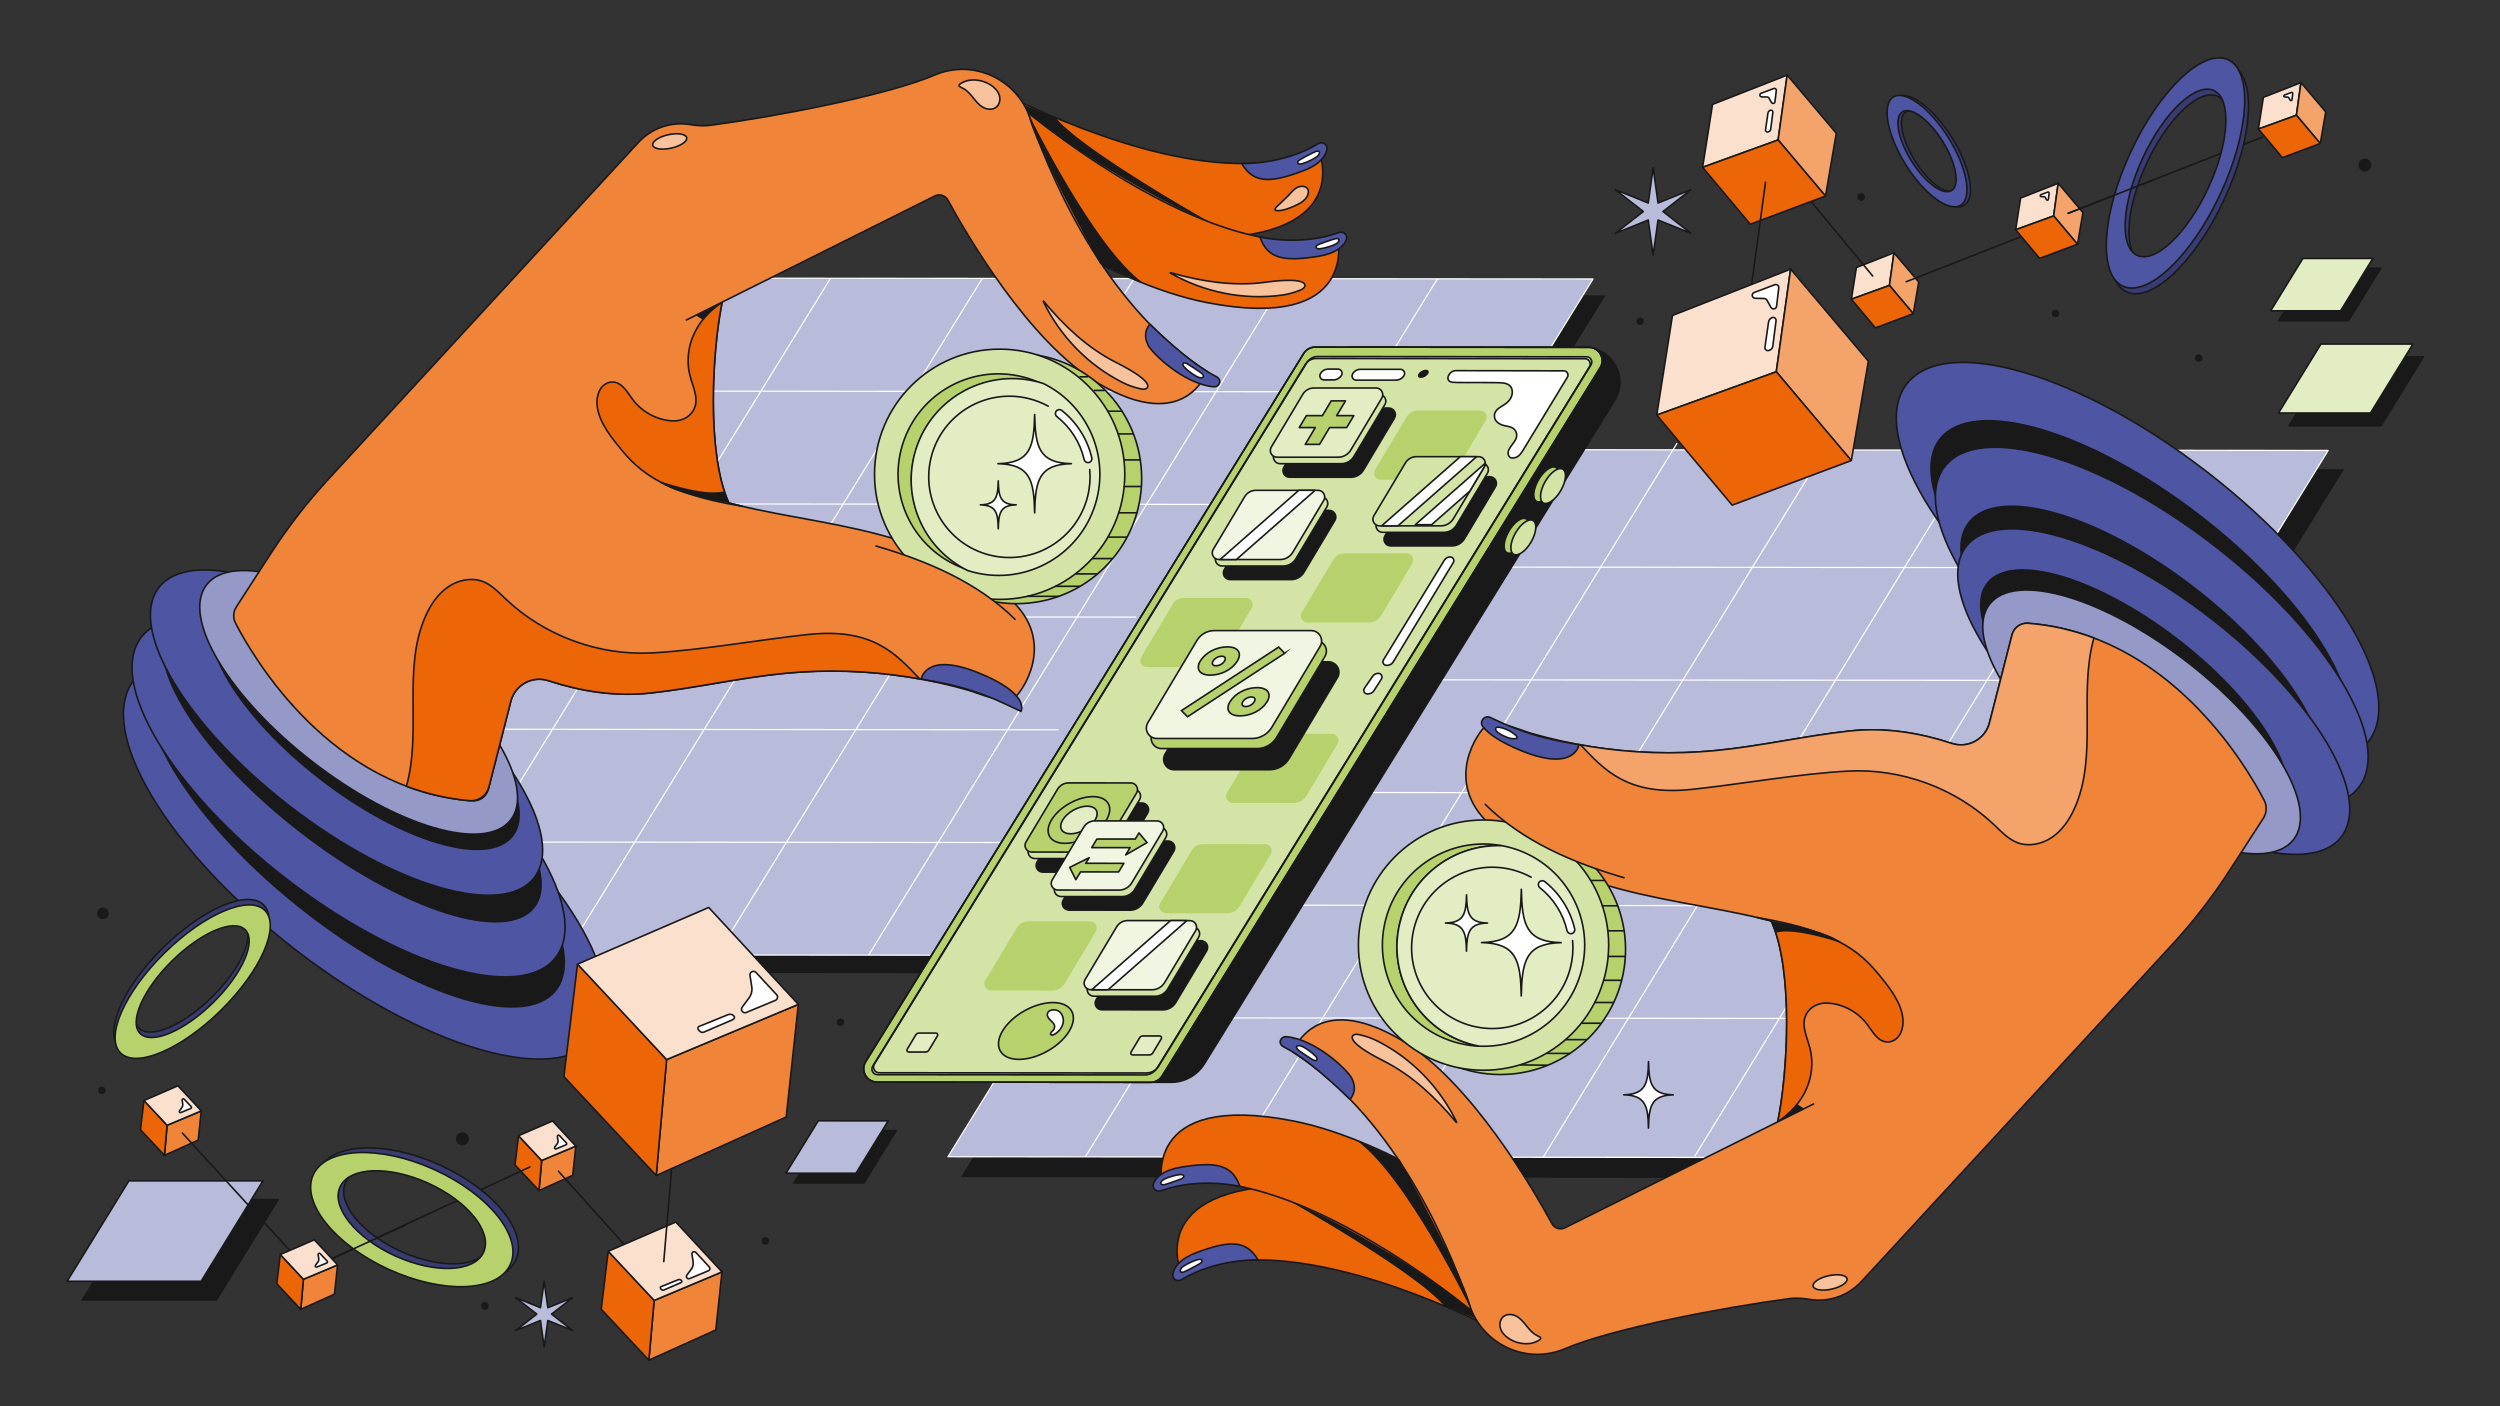 <?xml version="1.0" encoding="UTF-8"?>
<svg id="Layer_1" data-name="Layer 1" xmlns="http://www.w3.org/2000/svg" viewBox="0 0 1520 855">
  <rect x="0" y="0" width="1520" height="855" fill="#333333" stroke="none"/>
  <defs>
    <style>
      .cls-1, .cls-2, .cls-3, .cls-4, .cls-5, .cls-6, .cls-7, .cls-8, .cls-9, .cls-10, .cls-11, .cls-12, .cls-13, .cls-14, .cls-15 {
        stroke-linejoin: round;
      }

      .cls-1, .cls-2, .cls-3, .cls-4, .cls-5, .cls-6, .cls-7, .cls-8, .cls-9, .cls-10, .cls-16, .cls-17, .cls-18, .cls-19 {
        stroke-linecap: round;
      }

      .cls-1, .cls-2, .cls-3, .cls-4, .cls-5, .cls-6, .cls-7, .cls-8, .cls-9, .cls-10, .cls-16, .cls-17, .cls-18, .cls-19, .cls-20, .cls-21, .cls-22, .cls-23, .cls-24, .cls-25, .cls-26, .cls-27, .cls-28, .cls-29, .cls-12, .cls-13, .cls-14, .cls-15 {
        stroke: #191919;
      }

      .cls-1, .cls-27 {
        fill: #4e55a2;
      }

      .cls-2 {
        fill: #9599c7;
      }

      .cls-3 {
        fill: #383c72;
      }

      .cls-4, .cls-30, .cls-25 {
        fill: #b7d26c;
      }

      .cls-5, .cls-17, .cls-23 {
        fill: #ec6608;
      }

      .cls-6 {
        fill: #fbe0ce;
      }

      .cls-7, .cls-31, .cls-18 {
        fill: #f08539;
      }

      .cls-8, .cls-21, .cls-14 {
        fill: #fff;
      }

      .cls-9, .cls-16, .cls-32, .cls-29 {
        fill: none;
      }

      .cls-10, .cls-19 {
        fill: #f4a36b;
      }

      .cls-33, .cls-26, .cls-15 {
        fill: #191919;
      }

      .cls-11, .cls-32 {
        stroke: #fff;
        stroke-width: .75px;
      }

      .cls-11, .cls-12 {
        fill: #b8bbda;
      }

      .cls-16, .cls-17, .cls-18, .cls-32, .cls-19, .cls-20, .cls-21, .cls-22, .cls-23, .cls-24, .cls-25, .cls-26, .cls-27, .cls-28, .cls-29 {
        stroke-miterlimit: 10;
      }

      .cls-20, .cls-13 {
        fill: #e2edc4;
      }

      .cls-22 {
        fill: #f1f6e2;
      }

      .cls-24 {
        fill: #d4e4a7;
      }

      .cls-28 {
        fill: #f7c29c;
      }
    </style>
  </defs>
  <path class="cls-26" d="M1158.7,715.74l-573.55-.53,265.08-429.96,574.07,.53-264.81,429.51c-.17,.28-.47,.44-.8,.44Z"/>
  <path class="cls-26" d="M721.17,591.39l-516.53-.48c-14.04-.01-22.63-15.41-15.26-27.36L426.1,179.59l549.14,.51-253.31,410.86c-.16,.26-.45,.42-.76,.42Z"/>
  <path class="cls-11" d="M1149.92,703.83l-573.55-.53,265.08-429.96,574.07,.53-264.81,429.51c-.17,.28-.47,.44-.8,.44Z"/>
  <path class="cls-11" d="M714.47,580.9l-491.71-.46c-24.89-.02-40.12-27.33-27.06-48.52L419.4,169.1l549.14,.51-253.31,410.86c-.16,.26-.45,.42-.76,.42Z"/>
  <g>
    <line class="cls-32" x1="251.4" y1="580.47" x2="504.97" y2="169.18"/>
    <line class="cls-32" x1="343.64" y1="580.56" x2="597.22" y2="169.27"/>
    <line class="cls-32" x1="435.89" y1="580.64" x2="689.46" y2="169.35"/>
    <line class="cls-32" x1="528.13" y1="580.73" x2="781.71" y2="169.44"/>
    <line class="cls-32" x1="620.38" y1="580.81" x2="873.95" y2="169.53"/>
    <line class="cls-32" x1="293.22" y1="511.95" x2="681.64" y2="512.31"/>
    <line class="cls-32" x1="288.65" y1="443.39" x2="643.59" y2="443.72"/>
    <line class="cls-32" x1="371.31" y1="306.35" x2="833.9" y2="306.78"/>
    <line class="cls-32" x1="388.49" y1="237.81" x2="851.08" y2="238.23"/>
    <line class="cls-32" x1="335.9" y1="374.87" x2="690.83" y2="375.2"/>
  </g>
  <g>
    <line class="cls-32" x1="659.84" y1="703.38" x2="923.28" y2="276.09"/>
    <line class="cls-32" x1="761.95" y1="687.47" x2="1019.7" y2="269.41"/>
    <line class="cls-32" x1="854.2" y1="687.55" x2="1107.77" y2="276.26"/>
    <line class="cls-32" x1="938.38" y1="703.44" x2="1200.02" y2="276.35"/>
    <line class="cls-32" x1="1030.35" y1="703.13" x2="1292.26" y2="276.43"/>
    <line class="cls-32" x1="745.02" y1="618.89" x2="1099.96" y2="619.22"/>
    <line class="cls-32" x1="706.96" y1="550.3" x2="1150.73" y2="550.71"/>
    <line class="cls-32" x1="789.63" y1="413.26" x2="1252.21" y2="413.69"/>
    <line class="cls-32" x1="806.8" y1="344.71" x2="1269.39" y2="345.14"/>
    <line class="cls-32" x1="754.21" y1="481.78" x2="1109.15" y2="482.11"/>
  </g>
  <path class="cls-15" d="M1447.58,258.9h-55.89l25.79-41.92h55.94l-25.77,41.88s-.05,.04-.08,.04Z"/>
  <path class="cls-13" d="M1441.22,251.1h-55.89l25.79-41.92h55.94l-25.77,41.88s-.05,.04-.08,.04Z"/>
  <path class="cls-15" d="M131.47,790.4H50.05l37.57-61.07h81.49l-37.54,61.01s-.07,.06-.11,.06Z"/>
  <path class="cls-12" d="M122.2,779.04H40.78l37.57-61.07h81.49l-37.54,61.01s-.07,.06-.11,.06Z"/>
  <g>
    <path class="cls-15" d="M525.21,719.27l-42.5-.04,19.64-31.86,42.53,.04-19.62,31.82s-.03,.03-.06,.03Z"/>
    <path class="cls-12" d="M520.38,713.34l-42.5-.04,19.64-31.86,42.53,.04-19.62,31.82s-.03,.03-.06,.03Z"/>
  </g>
  <g>
    <path class="cls-15" d="M1427.88,194.93h-42.5l19.61-31.88h42.53l-19.59,31.84s-.03,.03-.06,.03Z"/>
    <path class="cls-13" d="M1423.04,189h-42.5l19.61-31.88h42.53l-19.59,31.84s-.03,.03-.06,.03Z"/>
  </g>
  <path class="cls-26" d="M711.97,658.05l-157.66-.15c-6.36,0-10.24-6.99-6.9-12.39L813.73,214.91c1.48-2.4,4.1-3.85,6.91-3.85l143.12,.13c16.54,.02,26.66,18.18,17.95,32.25l-249.43,403.3c-4.35,7.04-12.04,11.32-20.31,11.31Z"/>
  <path class="cls-25" d="M699.68,658.04l-166.44-.15c-6.36,0-10.24-6.99-6.9-12.39L792.66,214.89c1.48-2.4,4.1-3.85,6.91-3.85l166.44,.15c6.36,0,10.24,6.99,6.9,12.39l-266.31,430.6c-1.48,2.4-4.1,3.85-6.91,3.85Z"/>
  <path class="cls-24" d="M697,652.38l-162.47-.15c-2.69,0-4.33-2.95-2.92-5.24L794.57,220.48c1.42-2.31,3.94-3.71,6.65-3.71l163.4,.15c2.51,0,4.05,2.76,2.73,4.89l-262.89,426.4c-1.6,2.59-4.42,4.16-7.46,4.16Z"/>
  <path class="cls-29" d="M696.01,653.56l-162.47-.15c-2.69,0-4.33-2.95-2.92-5.24L793.58,221.67c1.42-2.31,3.94-3.71,6.65-3.71l163.4,.15c2.51,0,4.05,2.76,2.73,4.89l-262.89,426.4c-1.6,2.59-4.42,4.16-7.46,4.16Z"/>
  <path class="cls-20" d="M698.78,641.4h-10.18c-.86-.01-1.4-.95-.95-1.69l5.26-8.79c.39-.65,1.09-1.05,1.85-1.05h10.35c.86,.01,1.4,.95,.95,1.69l-5.17,8.64c-.44,.74-1.24,1.19-2.1,1.19Z"/>
  <path class="cls-29" d="M699.68,658.04l-166.44-.15c-6.36,0-10.24-6.99-6.9-12.39L792.66,214.89c1.48-2.4,4.1-3.85,6.91-3.85l166.44,.15c6.36,0,10.24,6.99,6.9,12.39l-266.31,430.6c-1.48,2.4-4.1,3.85-6.91,3.85Z"/>
  <g>
    <path class="cls-26" d="M671.2,530.28l-37.18-.03c-3.15,0-5.1-3.44-3.48-6.14l19.2-32.09c1.42-2.37,3.98-3.82,6.74-3.82l37.8,.03c3.15,0,5.1,3.44,3.48,6.14l-18.88,31.56c-1.62,2.7-4.53,4.35-7.68,4.35Z"/>
    <g>
      <path class="cls-24" d="M666.33,522.02l-37.18-.03c-3.15,0-5.1-3.44-3.48-6.14l19.2-32.09c1.42-2.37,3.98-3.82,6.74-3.82l37.8,.03c3.15,0,5.1,3.44,3.48,6.14l-18.88,31.56c-1.62,2.7-4.53,4.35-7.68,4.35Z"/>
      <path class="cls-25" d="M664.46,518.08l-37.18-.03c-3.15,0-5.1-3.44-3.48-6.14l19.2-32.09c1.42-2.37,3.98-3.82,6.74-3.82l37.8,.03c3.15,0,5.1,3.44,3.48,6.14l-18.88,31.56c-1.62,2.7-4.53,4.35-7.68,4.35Z"/>
    </g>
  </g>
  <path class="cls-26" d="M687.13,553.38l-37.18-.03c-3.15,0-5.1-3.44-3.48-6.14l19.2-32.09c1.42-2.37,3.98-3.82,6.74-3.82l37.8,.03c3.15,0,5.1,3.44,3.48,6.14l-18.88,31.56c-1.62,2.7-4.53,4.35-7.68,4.35Z"/>
  <path class="cls-30" d="M746.07,555.27l-37.18-.03c-3.15,0-5.1-3.44-3.48-6.14l19.2-32.09c1.42-2.37,3.98-3.82,6.74-3.82l37.8,.03c3.15,0,5.1,3.44,3.48,6.14l-18.88,31.56c-1.62,2.7-4.53,4.35-7.68,4.35Z"/>
  <path class="cls-30" d="M786.65,488.21l-37.18-.03c-3.15,0-5.1-3.44-3.48-6.14l19.2-32.09c1.42-2.37,3.98-3.82,6.74-3.82l37.8,.03c3.15,0,5.1,3.44,3.48,6.14l-18.88,31.56c-1.62,2.7-4.53,4.35-7.68,4.35Z"/>
  <path class="cls-30" d="M734.54,405.61h-37.18c-3.15,0-5.1-3.43-3.49-6.14l19.17-32.11c1.42-2.37,3.98-3.83,6.74-3.83h37.8c3.15,0,5.1,3.43,3.49,6.14l-18.85,31.58c-1.61,2.7-4.53,4.36-7.67,4.36Z"/>
  <path class="cls-30" d="M832.16,378.51h-37.18c-3.15,0-5.1-3.43-3.49-6.14l19.17-32.11c1.42-2.37,3.98-3.83,6.74-3.83h37.8c3.15,0,5.1,3.43,3.49,6.14l-18.85,31.58c-1.61,2.7-4.53,4.36-7.67,4.36Z"/>
  <path class="cls-30" d="M876.77,291.68h-37.18c-3.15,0-5.1-3.43-3.49-6.14l19.17-32.11c1.42-2.37,3.98-3.83,6.74-3.83h37.8c3.15,0,5.1,3.43,3.49,6.14l-18.85,31.58c-1.61,2.7-4.53,4.36-7.67,4.36Z"/>
  <path class="cls-30" d="M639.72,602.27l-37.18-.03c-3.15,0-5.1-3.44-3.48-6.14l19.2-32.09c1.42-2.37,3.98-3.82,6.74-3.82l37.8,.03c3.15,0,5.1,3.44,3.48,6.14l-18.88,31.56c-1.62,2.7-4.53,4.35-7.68,4.35Z"/>
  <path class="cls-24" d="M682.26,545.12l-37.18-.03c-3.15,0-5.1-3.44-3.48-6.14l19.2-32.09c1.42-2.37,3.98-3.82,6.74-3.82l37.8,.03c3.15,0,5.1,3.44,3.48,6.14l-18.88,31.56c-1.62,2.7-4.53,4.35-7.68,4.35Z"/>
  <g>
    <g>
      <path class="cls-26" d="M821.29,290.17h-37.18c-3.15,0-5.1-3.43-3.49-6.14l19.17-32.11c1.42-2.37,3.98-3.83,6.74-3.83h37.8c3.15,0,5.1,3.43,3.49,6.14l-18.85,31.58c-1.61,2.7-4.53,4.36-7.67,4.36Z"/>
      <g>
        <path class="cls-24" d="M815.48,281.92h-37.18c-3.15,0-5.1-3.43-3.49-6.14l19.17-32.11c1.42-2.37,3.98-3.83,6.74-3.83h37.8c3.15,0,5.1,3.43,3.49,6.14l-18.85,31.58c-1.61,2.7-4.53,4.36-7.67,4.36Z"/>
        <path class="cls-20" d="M813.6,277.98h-37.18c-3.15,0-5.1-3.43-3.49-6.14l19.17-32.11c1.42-2.37,3.98-3.83,6.74-3.83h37.8c3.15,0,5.1,3.43,3.49,6.14l-18.85,31.58c-1.61,2.7-4.53,4.36-7.67,4.36Z"/>
      </g>
    </g>
    <polygon class="cls-4" points="823.11 252.71 812.7 252.71 818.06 243.73 809.38 243.73 804.02 252.71 794.28 252.71 789.95 259.96 799.69 259.96 793.61 270.16 802.29 270.16 808.38 259.96 818.78 259.96 823.11 252.71"/>
  </g>
  <ellipse class="cls-4" cx="655.99" cy="498.54" rx="20.44" ry="11.6" transform="translate(-159.74 382.54) rotate(-29.14)"/>
  <ellipse class="cls-20" cx="655.99" cy="498.54" rx="12.08" ry="6.86" transform="translate(-159.74 382.54) rotate(-29.14)"/>
  <ellipse class="cls-33" cx="865.37" cy="227.21" rx="3.63" ry="2.06" transform="translate(-.9 450.97) rotate(-29.19)"/>
  <g>
    <ellipse class="cls-25" cx="940.1" cy="294.53" rx="11.85" ry="5.48" transform="translate(214.98 961.42) rotate(-60)"/>
    <ellipse class="cls-24" cx="944.22" cy="295.51" rx="11.85" ry="5.48" transform="translate(216.2 965.47) rotate(-60)"/>
  </g>
  <g>
    <ellipse class="cls-25" cx="922.07" cy="325.76" rx="11.85" ry="5.48" transform="translate(178.92 961.42) rotate(-60)"/>
    <ellipse class="cls-24" cx="926.19" cy="326.74" rx="11.85" ry="5.48" transform="translate(180.13 965.47) rotate(-60)"/>
  </g>
  <path class="cls-8" d="M1002.3,645.47c-.3,13.34-1.75,19.89-15.09,20.17,13.34,.3,14.77,6.86,15.05,20.2,.3-13.34,1.75-19.89,15.09-20.17-13.34-.3-14.77-6.86-15.05-20.2Z"/>
  <g>
    <g>
      <path class="cls-26" d="M785.06,352.39h-37.18c-3.15,0-5.1-3.43-3.49-6.14l19.17-32.11c1.42-2.37,3.98-3.83,6.74-3.83h37.8c3.15,0,5.1,3.43,3.49,6.14l-18.85,31.58c-1.61,2.7-4.53,4.36-7.67,4.36Z"/>
      <g>
        <path class="cls-24" d="M780.18,344.13h-37.18c-3.15,0-5.1-3.43-3.49-6.14l19.17-32.11c1.42-2.37,3.98-3.83,6.74-3.83h37.8c3.15,0,5.1,3.43,3.49,6.14l-18.85,31.58c-1.61,2.7-4.53,4.36-7.67,4.36Z"/>
        <path class="cls-22" d="M778.3,340.2h-37.18c-3.15,0-5.1-3.43-3.49-6.14l19.17-32.11c1.42-2.37,3.98-3.83,6.74-3.83h37.8c3.15,0,5.1,3.43,3.49,6.14l-18.85,31.58c-1.61,2.7-4.53,4.36-7.67,4.36Z"/>
      </g>
    </g>
    <polygon class="cls-8" points="751.7 340.2 741.79 340.2 789.66 298.12 799.57 298.12 751.7 340.2"/>
  </g>
  <g>
    <g>
      <path class="cls-26" d="M707.11,613.98l-37.18-.03c-3.15,0-5.1-3.44-3.48-6.14l19.2-32.09c1.42-2.37,3.98-3.82,6.74-3.82l37.8,.03c3.15,0,5.1,3.44,3.48,6.14l-18.88,31.56c-1.62,2.7-4.53,4.35-7.68,4.35Z"/>
      <g>
        <path class="cls-24" d="M702.24,605.72l-37.18-.03c-3.15,0-5.1-3.44-3.48-6.14l19.2-32.09c1.42-2.37,3.98-3.82,6.74-3.82l37.8,.03c3.15,0,5.1,3.44,3.48,6.14l-18.88,31.56c-1.62,2.7-4.53,4.35-7.68,4.35Z"/>
        <path class="cls-22" d="M700.37,601.78l-37.18-.03c-3.15,0-5.1-3.44-3.48-6.14l19.2-32.09c1.42-2.37,3.98-3.82,6.74-3.82l37.8,.03c3.15,0,5.1,3.44,3.48,6.14l-18.88,31.56c-1.62,2.7-4.53,4.35-7.68,4.35Z"/>
      </g>
    </g>
    <polygon class="cls-8" points="673.7 601.76 663.79 601.75 711.7 559.71 721.61 559.72 673.7 601.76"/>
  </g>
  <ellipse class="cls-1" cx="221.82" cy="522.16" rx="69.52" ry="177.52" transform="translate(-326.95 378.28) rotate(-52.29)"/>
  <ellipse class="cls-33" cx="216.76" cy="504.76" rx="58.61" ry="155.84" transform="translate(-312.32 356.97) rotate(-51.15)"/>
  <ellipse class="cls-1" cx="211.92" cy="484.76" rx="62.35" ry="159.22" transform="translate(-301.21 355.92) rotate(-52.29)"/>
  <ellipse class="cls-33" cx="214" cy="465.9" rx="51.15" ry="140.49" transform="translate(-285.48 350.24) rotate(-52.29)"/>
  <ellipse class="cls-1" cx="210.68" cy="445.43" rx="56.48" ry="144.22" transform="translate(-270.57 339.66) rotate(-52.29)"/>
  <ellipse class="cls-33" cx="221.82" cy="438.66" rx="44.67" ry="114.08" transform="translate(-260.89 345.85) rotate(-52.29)"/>
  <ellipse class="cls-2" cx="218.06" cy="427.02" rx="45.76" ry="116.86" transform="translate(-253.14 338.35) rotate(-52.29)"/>
  <path class="cls-18" d="M446.69,312.37c-21.94-32.99-10.93-130.24-4.2-138.97l-85.29-5.07-20.06,151.96,109.92,32.51-.37-40.43Z"/>
  <path class="cls-23" d="M615.8,59.86c48.83,23.5,132.72,55.66,185.45,30.26,0,0,25,54.27-70.29,54.7-61.94,.28-144.39-36.36-153.68-45.72"/>
  <path class="cls-23" d="M603.32,50.37s126.1,115.26,209.93,93.67c0,0,13.9,58.11-79.63,39.9-60.8-11.84-134.49-63.9-141.77-74.9"/>
  <path class="cls-18" d="M417.33,194.54l151.04-75.4c2.89-1.44,6.4-.35,7.94,2.49,10.36,19.11,49.08,86.59,91.75,111.62,53.13,31.16,65.74-7.44,65.74-7.44-58.48-37.55-91.26-107.84-107.69-154.47-8.33-23.63-34.81-35.55-57.85-25.7-28.91,12.36-96.67,25.29-136.59,30.58-3.75,.5-8.07,.17-12.22-.5-11.63-1.88-23.41,2.3-31.39,10.97l-188.46,204.73c-12.94,14.05-24.65,29.18-35.01,45.22l-20.94,32.43c-1.9,2.94-2.08,6.66-.47,9.77,10.98,21.25,57.92,101.51,143.9,108.09,4.56,.35,8.71-2.67,9.84-7.1l13.66-53.47c2.56-10.04,13.09-15.72,22.93-12.49,20.02,6.56,40.83,9.78,61.94,7.49,27.51-2.99,54.58-9.41,82.14-12.03,24.95-2.37,50.2-1.57,74.96,2.32,12.38,1.94,24.64,4.66,36.68,8.14,6.57,1.9,21.11,8.63,27.51,4.45,3.83-2.5,26.74-33.44-2.57-60.03-24.88-22.58-58.29-34.46-91.03-42.01-32.73-7.55-66.48-11.09-98.34-21.73-10.6-3.54-21.21-8.02-29.24-15.79"/>
  <circle class="cls-25" cx="618.05" cy="290.95" r="76.08"/>
  <path class="cls-27" d="M754.96,99.42s25.36,.9,46.56-12.07c2.59-1.58,5.86,.59,5.25,3.56-.82,4.04-4.23,9.16-14.78,13.08-20.43,7.59-29.93,7.28-37.03-4.57Z"/>
  <path class="cls-27" d="M699.07,197.06c.25,.26-4.96,4.38-1.1,12.64,2.39,5.11,21.94,23.81,39.88,25.46,3.41,.31,5.68-4.16,1.57-6.22-8.63-4.33-20.92-13.07-40.35-31.88"/>
  <circle class="cls-24" cx="607.79" cy="288.36" r="76.08"/>
  <path class="cls-18" d="M532.65,332c30.86,8.93,61.75,22.06,84.49,44.55"/>
  <ellipse class="cls-31" cx="567.09" cy="362.53" rx="13.9" ry="43.82" transform="translate(2.28 728.59) rotate(-65.54)"/>
  <path class="cls-27" d="M560.15,412.84s2.39-16.76,34.52-3.86c32.13,12.9,26.1,23.51,26.1,23.51l-11.17-5.2c-12.3-5.74-25.25-9.91-38.57-12.41l-10.88-2.04Z"/>
  <path class="cls-27" d="M766.04,144.11s24.7,5.84,48.02-2.73c2.85-1.05,5.63,1.73,4.45,4.52-1.6,3.8-5.94,8.16-17.05,9.94-21.52,3.45-30.77,1.29-35.42-11.73Z"/>
  <g>
    <path class="cls-25" d="M556.15,276.48c8.36-32.64,41.59-52.32,74.23-43.96,1.2,.31,2.39,.66,3.55,1.04-3.69-1.81-7.63-3.28-11.77-4.34-32.64-8.36-65.87,11.32-74.23,43.96-8.05,31.43,9.91,63.41,40.41,73.2-25.41-12.45-39.49-41.4-32.19-69.9Z"/>
    <path class="cls-20" d="M666.79,303.62c7.36-28.72-6.84-57.9-32.45-70.46-1.18-.38-2.37-.73-3.58-1.04-32.9-8.43-66.4,11.41-74.83,44.31-7.36,28.72,6.84,57.91,32.45,70.46,1.18,.38,2.37,.73,3.58,1.04,32.9,8.43,66.4-11.41,74.83-44.31Z"/>
  </g>
  <path class="cls-28" d="M769.13,171.64c-19.14,2.58-38.87-.53-57.43-5.85-.14-.04-.23,.16-.1,.23,20.4,11.68,44.65,16.61,67.98,13.39,3.75-.52,7.41-1.57,10.92-3,1.04-.42,2.08-.98,2.64-1.93,.04-.07,4.44-6.68-24.01-2.85Z"/>
  <path class="cls-28" d="M678.62,220.4c-17.25-8.68-31.78-22.39-44.09-37.26-.1-.12-.28,0-.22,.14,10.24,21.16,27.46,38.93,48.54,49.44,3.39,1.69,7,2.89,10.7,3.69,1.1,.24,2.27,.37,3.27-.1,.08-.04,7.44-3.01-18.2-15.91Z"/>
  <path class="cls-33" d="M625.04,68.61s40.02,82.26,70.37,103.73l-26.54-11.87s-41.52-74.63-43.84-91.86Z"/>
  <path class="cls-33" d="M642.3,71.81s7.35,13.96,93.19,63.3c-32.34-13.04-86.56-45.75-110.45-66.5l-2.41-4.8,19.67,8Z"/>
  <path class="cls-14" d="M795.48,94.31c.9-.51,3.66-1.95,4.64-2.26,2.07-.65,2.79,.61,1.51,2.26-1.08,1.4-3.92,2.75-5.5,3.51-1.38,.66-2.8,1.29-4.28,1.68-.8,.21-1.98,.52-2.6-.21-1.25-1.48,2.78-3.06,6.22-4.99Z"/>
  <path class="cls-14" d="M807.22,146.62c.97-.36,3.91-1.37,4.93-1.53,2.14-.33,2.67,1.02,1.15,2.47-1.28,1.22-4.29,2.12-5.97,2.63-1.46,.44-2.96,.85-4.48,1.01-.82,.08-2.04,.22-2.53-.6-1.01-1.66,3.21-2.6,6.91-3.98Z"/>
  <path class="cls-14" d="M726.66,224.26c.88,.55,3.46,2.27,4.21,2.99,1.56,1.5,.81,2.74-1.26,2.41-1.74-.28-4.29-2.12-5.71-3.14-1.24-.89-2.48-1.83-3.53-2.95-.57-.6-1.41-1.49-1.06-2.38,.7-1.81,4.02,.97,7.36,3.07Z"/>
  <path class="cls-28" d="M782.59,119.69c3.26-3.34,5.22-6.37,8.93-6.41,1.3-.01,2.72,.41,3.44,1.42,.43,.6,.55,1.34,.53,2.05-.11,3.26-3.06,5.79-6.14,7.37-3.1,1.59-9.59,4.49-13.31,3.87-2.87-.48,2.05-3.68,6.56-8.3Z"/>
  <polygon class="cls-33" points="439.16 183.64 422.95 191.73 436.41 200.01 439.16 183.64"/>
  <path class="cls-17" d="M491.2,385.78c-29.57,3.18-65.08,9.59-94.78,11.19-32.44,1.75-65.39-10.39-88.94-32.77-4.26-4.04-8.41-8.53-13.89-10.63-6.91-2.65-15-.94-21.11,3.24-6.11,4.18-10.45,10.54-13.52,17.28-14.55,31.94-2.34,70.21-11.86,103.94,11.75,4.44,24.48,7.55,38.23,8.77,5.51,.49,10.58-3.04,11.95-8.4l13.29-52.04c2.56-10.04,13.09-15.72,22.93-12.49,20.02,6.56,40.83,9.78,61.94,7.49,27.51-2.99,54.58-9.41,82.14-12.03,24.95-2.37,50.2-1.57,74.96,2.32,2.23,.35,4.45,.75,6.68,1.16-14.74-15.47-28.68-31.25-68.02-27.01Z"/>
  <path class="cls-17" d="M419.51,228.38c2,7.72,6.63,16,.79,22.91-2.83,3.35-7.24,4.85-11.62,4.6-9.48-.53-18.47-5.56-24.1-13.14-3.41-4.6-6.65-10.74-12.61-10.46-3.47,.16-6.41,2.61-7.75,5.82-4.27,10.26,2.99,22,9.61,30.39,12.6,15.98,25.11,30.59,77.42,39.31v-.02c-2.71-.63-5.44-1.28-8.15-1.97-13.87-30.64-9.79-93.46-4.38-120.36,.13-.64-.6-1.11-1.13-.73-18.5,13.22-21.28,31.35-18.08,43.66Z"/>
  <path class="cls-33" d="M399.78,292.11s29.09,10.22,40.68,6.44l2.65,7.27s-34.32-5.29-43.33-13.71Z"/>
  <ellipse class="cls-28" cx="407.19" cy="85.99" rx="10.57" ry="4.17" transform="translate(-8.96 90.1) rotate(-12.49)"/>
  <path class="cls-28" d="M589.81,48.73c4.48-.5,9.13,.65,12.87,3.18,2.21,1.5,4.15,3.56,4.92,6.12,.76,2.56,.1,5.64-2.03,7.24-2.25,1.69-5.53,1.34-7.97-.07-2.44-1.41-4.23-3.68-6-5.87-1.77-2.19-3.65-4.41-6.17-5.66-2.33-1.15-3.57-1.56-.73-3.24,1.41-.83,3.48-1.5,5.12-1.69Z"/>
  <g>
    <ellipse class="cls-1" cx="1299.67" cy="342.18" rx="69.52" ry="177.52" transform="translate(233.27 1160.12) rotate(-52.24)"/>
    <ellipse class="cls-33" cx="1301.35" cy="361.47" rx="60.57" ry="154.66" transform="translate(218.67 1168.92) rotate(-52.24)"/>
    <ellipse class="cls-1" cx="1308.3" cy="381.19" rx="62.35" ry="159.22" transform="translate(205.77 1182.07) rotate(-52.24)"/>
    <ellipse class="cls-33" cx="1302.25" cy="399.26" rx="53.08" ry="133.53" transform="translate(189.15 1184.28) rotate(-52.24)"/>
    <ellipse class="cls-1" cx="1309.5" cy="420.53" rx="56.48" ry="144.22" transform="translate(175.14 1198.26) rotate(-52.24)"/>
    <ellipse class="cls-33" cx="1297.69" cy="424.02" rx="44.48" ry="113.59" transform="translate(167.8 1190.27) rotate(-52.24)"/>
    <ellipse class="cls-2" cx="1302.1" cy="438.93" rx="45.76" ry="116.86" transform="translate(157.72 1199.55) rotate(-52.24)"/>
    <path class="cls-18" d="M1073.37,553.36c21.91,33.01,10.81,130.25,4.07,138.97l85.29,5.15,20.2-151.94-109.89-32.61,.34,40.43Z"/>
    <path class="cls-23" d="M904.03,805.72c-48.81-23.55-132.67-55.78-185.42-30.43,0,0-24.95-54.29,70.34-54.64,61.94-.23,144.36,36.49,153.64,45.86"/>
    <path class="cls-23" d="M916.5,815.22s-125.99-115.38-209.85-93.86c0,0-13.85-58.12,79.67-39.82,60.78,11.89,134.44,64.02,141.7,75.03"/>
    <path class="cls-18" d="M1102.62,671.23l-151.11,75.26c-2.89,1.44-6.4,.34-7.94-2.5-10.35-19.12-49-86.64-91.65-111.7-53.1-31.21-65.74,7.38-65.74,7.38,58.44,37.6,91.16,107.93,107.54,154.57,8.3,23.64,34.78,35.59,57.82,25.76,28.92-12.33,96.69-25.21,136.62-30.46,3.75-.49,8.07-.17,12.22,.51,11.63,1.89,23.41-2.28,31.4-10.94l188.65-204.55c12.95-14.04,24.67-29.16,35.05-45.19l20.59-31.81c2.14-3.31,2.36-7.5,.54-11-11.54-22.18-58.36-101.04-143.54-107.6-4.52-.35-8.63,2.64-9.76,7.03l-13.73,53.53c-2.57,10.04-13.1,15.7-22.95,12.47-20.02-6.58-40.82-9.81-61.93-7.54-27.52,2.96-54.59,9.36-82.15,11.96-24.95,2.35-50.2,1.53-74.96-2.39-12.38-1.96-24.64-4.68-36.67-8.17-6.57-1.91-21.11-8.65-27.51-4.48-3.83,2.5-26.77,33.41,2.52,60.04,24.86,22.6,58.26,34.51,90.99,42.09,32.73,7.58,66.47,11.15,98.32,21.82,10.59,3.55,21.2,8.04,29.23,15.81"/>
    <circle class="cls-25" cx="912.25" cy="577.23" r="76.08"/>
    <path class="cls-27" d="M764.9,766.03s-25.36-.92-46.57,12.03c-2.59,1.58-5.85-.6-5.25-3.57,.83-4.04,4.23-9.16,14.79-13.07,20.43-7.57,29.93-7.26,37.03,4.61Z"/>
    <path class="cls-27" d="M820.88,668.45c-.25-.26,4.96-4.38,1.11-12.64-2.39-5.12-21.92-23.83-39.86-25.5-3.41-.32-5.68,4.15-1.58,6.22,8.62,4.34,20.91,13.09,40.32,31.92"/>
    <circle class="cls-24" cx="901.99" cy="574.63" r="76.08"/>
    <path class="cls-18" d="M987.43,533.66c-30.85-8.96-61.73-22.12-84.45-44.63"/>
    <ellipse class="cls-31" cx="953.02" cy="503.1" rx="13.9" ry="43.82" transform="translate(99.84 1161.46) rotate(-65.49)"/>
    <path class="cls-27" d="M960,452.8s-2.41,16.76-34.53,3.83c-14.05-5.66-20.8-10.87-23.95-14.94-2.32-3,1.09-7.09,4.52-5.48l4.51,2.1c12.29,5.75,25.24,9.93,38.56,12.44l10.88,2.05Z"/>
    <path class="cls-27" d="M753.86,721.33s-24.69-5.86-48.03,2.69c-2.85,1.04-5.62-1.73-4.45-4.52,1.6-3.8,5.94-8.15,17.06-9.93,21.52-3.43,30.77-1.26,35.41,11.76Z"/>
    <g>
      <path class="cls-25" d="M851.24,560.59c-8.33,32.92,11.6,66.37,44.53,74.7,1.22,.31,2.43,.56,3.65,.8-4.14-.18-8.33-.78-12.51-1.83-32.92-8.33-52.86-41.78-44.53-74.7,8.02-31.71,39.34-51.36,71.06-45.33-28.5-1.22-54.92,17.62-62.19,46.36Z"/>
      <path class="cls-20" d="M961.61,589.72c-7.27,28.75-33.69,47.59-62.19,46.36-1.22-.23-2.43-.49-3.65-.8-32.92-8.33-52.86-41.78-44.53-74.7,7.27-28.75,33.69-47.59,62.19-46.36,1.22,.23,2.43,.49,3.65,.8,32.92,8.33,52.86,41.78,44.53,74.7Z"/>
    </g>
    <path class="cls-28" d="M841.36,645.12c17.24,8.7,31.75,22.42,44.06,37.3,.1,.12,.28,0,.22-.14-10.22-21.17-27.43-38.95-48.49-49.49-3.39-1.69-7-2.89-10.7-3.7-1.1-.24-2.27-.37-3.27,.1-.08,.04-7.44,3,18.19,15.93Z"/>
    <path class="cls-33" d="M894.79,796.96s-39.94-82.29-70.28-103.79l26.53,11.89s41.45,74.67,43.75,91.9Z"/>
    <path class="cls-33" d="M877.54,793.75s-7.34-13.96-93.13-63.39c32.33,13.07,86.52,45.83,110.39,66.6l2.41,4.8-19.67-8.02Z"/>
    <path class="cls-14" d="M724.38,771.1c-.9,.5-3.66,1.95-4.65,2.26-2.07,.65-2.79-.61-1.51-2.27,1.08-1.4,3.92-2.75,5.5-3.5,1.38-.66,2.8-1.29,4.28-1.68,.8-.21,1.98-.52,2.6,.21,1.25,1.48-2.78,3.06-6.22,4.98Z"/>
    <path class="cls-14" d="M712.68,718.78c-.97,.36-3.91,1.37-4.94,1.52-2.14,.32-2.67-1.03-1.14-2.47,1.28-1.21,4.29-2.12,5.97-2.63,1.46-.44,2.96-.85,4.49-1.01,.82-.08,2.04-.21,2.53,.6,1.01,1.66-3.22,2.6-6.91,3.98Z"/>
    <path class="cls-14" d="M793.32,641.22c-.88-.55-3.46-2.28-4.21-3-1.56-1.5-.8-2.74,1.27-2.41,1.74,.28,4.29,2.12,5.71,3.15,1.24,.89,2.48,1.84,3.52,2.95,.57,.6,1.41,1.49,1.06,2.38-.7,1.81-4.02-.98-7.36-3.07Z"/>
    <polygon class="cls-33" points="1080.78 682.1 1096.99 674.03 1083.55 665.73 1080.78 682.1"/>
    <path class="cls-19" d="M1028.92,479.92c29.57-3.15,65.09-9.53,94.79-11.1,32.44-1.72,65.38,10.45,88.91,32.85,4.25,4.05,8.4,8.53,13.88,10.64,6.91,2.66,15,.95,21.12-3.22s10.46-10.53,13.54-17.27c14.58-31.93,2.41-70.2,11.95-103.92-12.26-4.64-25.6-7.84-40.06-8.96-4.52-.35-8.62,2.66-9.74,7.05l-13.72,53.51c-2.57,10.04-13.1,15.7-22.95,12.47-20.02-6.58-40.82-9.81-61.93-7.54-27.52,2.96-54.59,9.36-82.15,11.96-24.95,2.35-50.2,1.53-74.96-2.39-2.23-.35-4.45-.76-6.67-1.16,14.73,15.49,28.65,31.27,67.99,27.08Z"/>
    <path class="cls-17" d="M1100.47,637.38c-2-7.72-6.61-16-.77-22.91,2.83-3.35,7.25-4.84,11.63-4.59,9.48,.54,18.47,5.58,24.08,13.16,3.41,4.6,6.64,10.75,12.6,10.48,3.47-.16,6.42-2.6,7.75-5.81,4.28-10.26-2.97-22-9.58-30.4-12.58-15.99-25.08-30.61-77.39-39.38v.02c2.71,.64,5.44,1.28,8.15,1.98,13.84,30.65,9.71,93.47,4.27,120.37-.13,.64,.6,1.11,1.13,.73,18.52-13.2,21.3-31.33,18.12-43.64Z"/>
    <path class="cls-33" d="M1120.26,573.67s-29.08-10.25-40.68-6.48l-2.64-7.27s34.32,5.32,43.32,13.75Z"/>
    <ellipse class="cls-28" cx="1112.66" cy="779.79" rx="10.57" ry="4.17" transform="translate(-141.83 257.93) rotate(-12.44)"/>
    <path class="cls-28" d="M930.01,816.87c-4.48,.5-9.13-.65-12.86-3.19-2.21-1.5-4.15-3.56-4.91-6.12s-.1-5.64,2.04-7.23c2.25-1.68,5.53-1.33,7.97,.08,2.44,1.41,4.23,3.68,5.99,5.88,1.77,2.19,3.64,4.42,6.16,5.67,2.33,1.16,3.57,1.57,.73,3.24-1.41,.83-3.48,1.5-5.12,1.68Z"/>
  </g>
  <path class="cls-8" d="M924.98,540.68c-.49,21.42-2.82,31.95-24.24,32.4,21.42,.49,23.73,11.02,24.18,32.45,.49-21.42,2.82-31.95,24.24-32.4-21.42-.49-23.73-11.02-24.18-32.45Z"/>
  <path class="cls-8" d="M891.65,544.1c-.26,11.3-1.49,16.85-12.78,17.09,11.3,.26,12.52,5.81,12.75,17.11,.26-11.3,1.49-16.85,12.78-17.09-11.3-.26-12.52-5.81-12.75-17.11Z"/>
  <path class="cls-21" d="M915.43,447.96c1.93,.86,4.17,1.52,6.27,1.02,.21-.05,.42-.11,.56-.25,.37-.35,.06-.89-.28-1.26-2.31-2.53-6.87-4.72-10.65-5.32-1.68-.26-2.47,.7-1.68,2.04,.96,1.62,3.95,2.94,5.77,3.76Z"/>
  <g>
    <polygon class="cls-7" points="99.98 702.46 101.6 684.16 122.38 675.43 120.48 693.2 99.98 702.46"/>
    <path class="cls-5" d="M85.39,686.86l14.58,15.6,1.62-18.3s-14.07-15.21-14.07-15.05-2.13,17.75-2.13,17.75Z"/>
    <polygon class="cls-6" points="108.22 660.15 87.52 669.11 101.6 684.16 122.38 675.43 108.22 660.15"/>
  </g>
  <g>
    <polygon class="cls-7" points="327.7 723.87 329.32 705.56 350.1 696.83 348.21 714.6 327.7 723.87"/>
    <path class="cls-5" d="M313.12,708.27l14.58,15.6,1.62-18.3s-14.07-15.21-14.07-15.05-2.13,17.75-2.13,17.75Z"/>
    <polygon class="cls-6" points="335.94 681.55 315.25 690.52 329.32 705.56 350.1 696.83 335.94 681.55"/>
  </g>
  <line class="cls-9" x1="339.55" y1="712.14" x2="407.72" y2="788.02"/>
  <line class="cls-9" x1="110.91" y1="688.92" x2="177.62" y2="761.86"/>
  <g>
    <polygon class="cls-7" points="394.5 826.99 397.72 790.65 438.98 773.32 435.21 808.6 394.5 826.99"/>
    <path class="cls-5" d="M365.55,796.02l28.95,30.97,3.22-36.33s-27.93-30.19-27.94-29.88c-.02,.31-4.23,35.24-4.23,35.24Z"/>
    <polygon class="cls-6" points="410.87 742.99 369.78 760.78 397.72 790.65 438.98 773.32 410.87 742.99"/>
  </g>
  <line class="cls-8" x1="411.75" y1="670.69" x2="403.57" y2="767.02"/>
  <g>
    <polygon class="cls-7" points="398.98 714.73 405.29 644.22 485.39 610.65 478.02 679.12 398.98 714.73"/>
    <path class="cls-5" d="M342.85,654.57l56.13,60.15,6.31-70.51s-54.14-58.64-54.17-58.03c-.03,.6-8.27,68.38-8.27,68.38Z"/>
    <polygon class="cls-6" points="430.89 551.74 351.12 586.19 405.29 644.22 485.39 610.65 430.89 551.74"/>
  </g>
  <line class="cls-9" x1="191.91" y1="769.79" x2="322.18" y2="709.51"/>
  <g>
    <polygon class="cls-6" points="1151.54 153.68 1148.77 173.54 1125.64 181.91 1128.68 162.65 1151.54 153.68"/>
    <path class="cls-10" d="M1166.58,171.48l-15.04-17.8-2.77,19.86s14.5,17.35,14.51,17.18,3.3-19.23,3.3-19.23Z"/>
    <polygon class="cls-5" points="1140.23 199.35 1163.29 190.71 1148.77 173.54 1125.64 181.91 1140.23 199.35"/>
  </g>
  <line class="cls-9" x1="1138.59" y1="167.8" x2="1069.88" y2="84.63"/>
  <g>
    <polygon class="cls-6" points="1086.61 45.67 1081.1 85.09 1035.18 101.72 1041.22 63.47 1086.61 45.67"/>
    <path class="cls-10" d="M1116.46,81.01l-29.86-35.35-5.5,39.43s28.78,34.44,28.82,34.1,6.54-38.18,6.54-38.18Z"/>
    <polygon class="cls-5" points="1064.15 136.33 1109.92 119.19 1081.1 85.09 1035.18 101.72 1064.15 136.33"/>
  </g>
  <line class="cls-8" x1="1059.23" y1="215.42" x2="1073.43" y2="110.87"/>
  <g>
    <polygon class="cls-6" points="1088.7 163.62 1079.99 226.03 1007.3 252.35 1016.86 191.8 1088.7 163.62"/>
    <path class="cls-10" d="M1135.96,219.57l-47.26-55.95-8.71,62.41s45.56,54.51,45.61,53.98c.06-.54,10.36-60.43,10.36-60.43Z"/>
    <polygon class="cls-5" points="1053.16 307.13 1125.6 280 1079.99 226.03 1007.3 252.35 1053.16 307.13"/>
  </g>
  <line class="cls-9" x1="1244.3" y1="137.8" x2="1158.98" y2="171.28"/>
  <g>
    <polygon class="cls-6" points="1251.39 111.44 1248.62 131.3 1225.49 139.68 1228.53 120.41 1251.39 111.44"/>
    <path class="cls-10" d="M1266.43,129.24l-15.04-17.8-2.77,19.86s14.5,17.35,14.51,17.18,3.3-19.23,3.3-19.23Z"/>
    <polygon class="cls-5" points="1240.08 157.11 1263.13 148.48 1248.62 131.3 1225.49 139.68 1240.08 157.11"/>
  </g>
  <line class="cls-9" x1="1375.42" y1="83.41" x2="1257.46" y2="129.68"/>
  <g>
    <polygon class="cls-6" points="1398.99 50.21 1396.22 70.07 1373.09 78.44 1376.13 59.18 1398.99 50.21"/>
    <path class="cls-10" d="M1414.03,68.01l-15.04-17.8-2.77,19.86s14.5,17.35,14.51,17.18,3.3-19.23,3.3-19.23Z"/>
    <polygon class="cls-5" points="1387.69 95.87 1410.74 87.24 1396.22 70.07 1373.09 78.44 1387.69 95.87"/>
  </g>
  <path class="cls-3" d="M1357.03,39.8c-15.07-7.01-41.63,18.11-59.31,56.12-17.68,38.01-19.8,74.51-4.73,81.52,15.07,7.01,41.63-18.11,59.31-56.12,17.68-38.01,19.8-74.51,4.73-81.52Zm-55.33,118.91c-10.97-5.1-9.43-31.67,3.44-59.33,12.87-27.66,32.2-45.95,43.17-40.85,10.97,5.1,9.43,31.67-3.44,59.33-12.87,27.66-32.2,45.95-43.17,40.85Z"/>
  <path class="cls-1" d="M1354.74,36.34c-15.07-7.01-41.63,18.11-59.31,56.12-17.68,38.01-19.8,74.51-4.73,81.52,15.07,7.01,41.63-18.11,59.31-56.12,17.68-38.01,19.8-74.51,4.73-81.52Zm-55.33,118.91c-10.97-5.1-9.43-31.67,3.44-59.33,12.87-27.66,32.2-45.95,43.17-40.85,10.97,5.1,9.43,31.67-3.44,59.33-12.87,27.66-32.2,45.95-43.17,40.85Z"/>
  <path class="cls-3" d="M72.45,636.83c9.48,9.62,36.83-1.95,61.1-25.85,24.27-23.9,36.26-51.08,26.78-60.7-9.48-9.62-36.83,1.95-61.1,25.85-24.27,23.9-36.26,51.08-26.78,60.7Zm75.92-74.77c6.9,7-1.83,26.78-19.49,44.18-17.66,17.39-37.57,25.82-44.47,18.81-6.9-7,1.83-26.78,19.49-44.18,17.66-17.39,37.57-25.82,44.47-18.81Z"/>
  <path class="cls-4" d="M73.22,640.12c9.48,9.62,36.83-1.95,61.1-25.85,24.27-23.9,36.26-51.08,26.78-60.7-9.48-9.62-36.83,1.95-61.1,25.85-24.27,23.9-36.26,51.08-26.78,60.7Zm75.92-74.77c6.9,7-1.83,26.78-19.49,44.18-17.66,17.39-37.57,25.82-44.47,18.81-6.9-7,1.83-26.78,19.49-44.18,17.66-17.39,37.57-25.82,44.47-18.81Z"/>
  <path class="cls-3" d="M193.79,711.47c-7.63,16.77,13.02,42.57,46.12,57.62,33.1,15.06,66.11,13.67,73.74-3.1,7.63-16.77-13.02-42.57-46.12-57.62-33.1-15.06-66.11-13.67-73.74,3.1Zm103.55,47.1c-5.55,12.2-29.58,13.21-53.67,2.25s-39.12-29.74-33.57-41.94c5.55-12.2,29.58-13.21,53.67-2.25,24.09,10.96,39.12,29.74,33.57,41.94Z"/>
  <path class="cls-4" d="M190.45,714.27c-7.63,16.77,13.02,42.57,46.12,57.62,33.1,15.06,66.11,13.67,73.74-3.1,7.63-16.77-13.02-42.57-46.12-57.62-33.1-15.06-66.11-13.67-73.74,3.1Zm103.55,47.1c-5.55,12.2-29.58,13.21-53.67,2.25-24.09-10.96-39.12-29.74-33.57-41.94s29.58-13.21,53.67-2.25c24.09,10.96,39.12,29.74,33.57,41.94Z"/>
  <path class="cls-3" d="M1153.26,58.99c-7.2,4.49-3.86,22.85,7.46,41.01,11.32,18.16,26.34,29.24,33.54,24.75,7.2-4.49,3.86-22.85-7.46-41.01-11.32-18.16-26.34-29.24-33.54-24.75Zm35.42,56.81c-5.24,3.27-16.17-4.8-24.41-18.01-8.24-13.22-10.67-26.58-5.43-29.85,5.24-3.27,16.17,4.8,24.41,18.01,8.24,13.22,10.67,26.58,5.43,29.85Z"/>
  <path class="cls-1" d="M1151.14,59.01c-7.2,4.49-3.86,22.85,7.46,41.01,11.32,18.16,26.34,29.24,33.54,24.75,7.2-4.49,3.86-22.85-7.46-41.01-11.32-18.16-26.34-29.24-33.54-24.75Zm35.42,56.81c-5.24,3.27-16.17-4.8-24.41-18.01-8.24-13.22-10.67-26.58-5.43-29.85s16.17,4.8,24.41,18.01c8.24,13.22,10.67,26.58,5.43,29.85Z"/>
  <line class="cls-9" x1="1308.58" y1="109.63" x2="1257.46" y2="129.68"/>
  <line class="cls-9" x1="191.91" y1="769.79" x2="246.66" y2="744.77"/>
  <path class="cls-22" d="M680.38,541.18l-37.18-.03c-3.15,0-5.1-3.44-3.48-6.14l19.2-32.09c1.42-2.37,3.98-3.82,6.74-3.82l37.8,.03c3.15,0,5.1,3.44,3.48,6.14l-18.88,31.56c-1.62,2.7-4.53,4.35-7.68,4.35Z"/>
  <polygon class="cls-4" points="697.4 512.31 692.5 506.41 690.25 510.14 666.92 510.12 663.79 515.35 687.09 515.37 684.43 519.78 697.4 512.31"/>
  <polygon class="cls-4" points="683.27 524.91 660.12 524.89 662.17 521.49 650.37 527.37 654.1 534.86 656.96 530.12 680.14 530.14 683.27 524.91"/>
  <g>
    <path class="cls-26" d="M771.8,467.99h-57.96c-4.91,0-7.95-5.35-5.44-9.57l29.88-50.06c2.21-3.7,6.2-5.96,10.51-5.96h58.93c4.91,0,7.95,5.35,5.44,9.57l-29.39,49.24c-2.51,4.21-7.06,6.79-11.96,6.79Z"/>
    <path class="cls-25" d="M764.2,455.13h-57.96c-4.91,0-7.95-5.35-5.44-9.57l29.88-50.06c2.21-3.7,6.2-5.96,10.51-5.96h58.93c4.91,0,7.95,5.35,5.44,9.57l-29.39,49.24c-2.51,4.21-7.06,6.79-11.96,6.79Z"/>
    <path class="cls-22" d="M761.28,448.99h-57.96c-4.91,0-7.95-5.35-5.44-9.57l29.88-50.06c2.21-3.7,6.2-5.96,10.51-5.96h58.93c4.91,0,7.95,5.35,5.44,9.57l-29.39,49.24c-2.51,4.21-7.06,6.79-11.96,6.79Z"/>
    <g>
      <path class="cls-25" d="M781.09,397.19c-19.69,12.86-39.38,25.73-59.08,38.59-1.46-1.5-2.19-2.25-3.66-3.75,19.69-12.86,39.39-25.73,59.08-38.59,1.46,1.5,2.19,2.25,3.65,3.76Z"/>
      <path class="cls-25" d="M746.17,393.3c-6.36,.04-13.02,3.17-16.38,8.59-2.91,4.7-.59,8.63,6.13,8.59,6.36-.04,13.02-3.16,16.39-8.59,2.91-4.7,.59-8.63-6.14-8.59Zm-1.64,8.59c-1.02,1.72-3.2,2.9-5.22,2.9s-2.78-1.18-1.75-2.9c1.03-1.72,3.2-2.9,5.21-2.9s2.78,1.18,1.76,2.9Z"/>
      <path class="cls-25" d="M764.23,418.08c-6.36,.04-13.02,3.16-16.39,8.59-2.92,4.7-.59,8.63,6.14,8.59,6.36-.04,13.01-3.16,16.38-8.59,2.91-4.7,.59-8.63-6.13-8.59Zm-1.64,8.59c-1.03,1.72-3.2,2.9-5.21,2.9s-2.78-1.18-1.76-2.9c1.02-1.72,3.2-2.9,5.22-2.9s2.78,1.18,1.75,2.9Z"/>
    </g>
  </g>
  <path class="cls-8" d="M921.69,278.1c.47-.17,.94-.42,1.38-.76,1.77-1.34,2.98-3.72,4.16-5.59,1.35-2.13,22.01-36.18,25.74-42.4,1.02-1.71-.21-3.88-2.2-3.88l-65.74-.12c-3.82,0-7.37,6.32-1.84,7.1,1.49,.21,15.86,.13,17.37,.13,3.23,0,6.46,.01,9.69,.09s7.57-.06,8.93,3.76c.59,1.66,.33,3.54-.42,5.13-1.37,2.89-3.59,4.19-6.18,5.74-2.12,1.27-3.99,3.01-3.98,5.66,.01,3.31,3.25,5.24,6.12,5.83,3.35,.69,6.89,1.16,7.41,5.34,.57,4.64-6.42,8.07-4.99,12.52,.7,2.17,2.72,2.09,4.56,1.44Z"/>
  <path class="cls-8" d="M851.49,224.55h-24.38c-2,0-3.84,1.12-4.77,2.89h0c-.87,1.68,.35,3.68,2.24,3.68h24.07c2.01,0,3.88-1.02,4.96-2.71h0c1.07-1.67-.13-3.86-2.11-3.86Z"/>
  <path class="cls-8" d="M813.47,224.42h-5.94c-2,0-3.84,1.12-4.77,2.89h0c-.87,1.68,.35,3.68,2.24,3.68h5.62c2.01,0,3.88-1.02,4.96-2.71h0c1.07-1.67-.13-3.86-2.11-3.86Z"/>
  <path class="cls-20" d="M562.7,639.63h-10.18c-.86-.01-1.4-.95-.95-1.69l5.26-8.79c.39-.65,1.09-1.05,1.85-1.05h10.35c.86,.01,1.4,.95,.95,1.69l-5.17,8.64c-.44,.74-1.24,1.19-2.1,1.19Z"/>
  <g>
    <ellipse class="cls-25" cx="629.86" cy="626.81" rx="24.85" ry="14.11" transform="translate(-225.51 386.06) rotate(-29.14)"/>
    <path class="cls-8" d="M636.77,616.82c-.03,.44,.05,.9,.27,1.38,1.27,2.74,5.79,4.09,3.56,7.88-.52,.88-1.47,1.18-1.76,2.16-.06,.19-.11,.4-.06,.59,.17,.65,1.17,.56,1.8,.27,2.9-1.36,5.09-4.03,5.78-7.05,.64-2.78-.61-6.53-3.46-7.66-2.26-.9-5.94-.5-6.13,2.44Z"/>
  </g>
  <path class="cls-8" d="M881.67,338.62h0c-1.43,0-2.75,.74-3.5,1.96l-37.04,60.64c-.89,1.45,.16,3.31,1.86,3.31h.39c1.51,0,2.92-.79,3.7-2.09l36.52-60.39c.91-1.51-.17-3.44-1.94-3.44Z"/>
  <path class="cls-8" d="M837.96,409.39h0c-1.43,0-2.75,.74-3.5,1.96l-4.97,7.24c-.89,1.45,.16,3.31,1.86,3.31h.39c1.51,0,2.92-.79,3.7-2.09l4.46-6.99c.91-1.51-.17-3.44-1.94-3.44Z"/>
  <path class="cls-16" d="M662.55,285.47c.49,5.37,.1,10.92-1.3,16.45-6.62,26.26-33.27,42.18-59.53,35.56-26.26-6.62-42.18-33.27-35.56-59.53,6.62-26.26,33.27-42.18,59.53-35.56,4.14,1.04,8.02,2.58,11.59,4.54"/>
  <path class="cls-8" d="M661.49,281.26c-1.08,0-2.06-.74-2.31-1.84-2.4-10.3-8.28-19.58-16.58-26.13-1.03-.82-1.21-2.31-.39-3.34s2.31-1.21,3.34-.39c9.14,7.21,15.62,17.44,18.26,28.79,.3,1.28-.5,2.56-1.78,2.86-.18,.04-.36,.06-.54,.06Z"/>
  <path class="cls-16" d="M956.14,571.89c.49,5.38,.09,10.92-1.31,16.45-6.64,26.25-33.31,42.15-59.56,35.51-26.25-6.64-42.15-33.31-35.51-59.56,6.64-26.25,33.31-42.15,59.56-35.51,4.14,1.05,8.01,2.59,11.59,4.55"/>
  <path class="cls-8" d="M955.08,567.68c-1.08,0-2.06-.74-2.31-1.84-2.39-10.3-8.26-19.59-16.55-26.14-1.03-.82-1.21-2.31-.39-3.34s2.32-1.21,3.34-.39c9.13,7.22,15.61,17.45,18.24,28.8,.3,1.28-.5,2.56-1.78,2.85-.18,.04-.36,.06-.54,.06Z"/>
  <path class="cls-8" d="M629.07,252.03c-.43,19.75-2.57,29.46-22.32,29.89,19.75,.43,21.88,10.14,22.32,29.89,.43-19.75,2.57-29.46,22.32-29.89-19.75-.43-21.88-10.14-22.32-29.89Z"/>
  <path class="cls-8" d="M606.95,292.39c-.21,9.62-1.25,14.35-10.87,14.56,9.62,.21,10.66,4.94,10.87,14.56,.21-9.62,1.25-14.35,10.87-14.56-9.62-.21-10.66-4.94-10.87-14.56Z"/>
  <line class="cls-9" x1="665.44" y1="237.38" x2="671.36" y2="237.38"/>
  <line class="cls-9" x1="656.76" y1="229.09" x2="661.3" y2="229.09"/>
  <line class="cls-9" x1="673.93" y1="250.01" x2="682.02" y2="250.01"/>
  <line class="cls-9" x1="680.04" y1="263.83" x2="688.92" y2="263.83"/>
  <line class="cls-9" x1="683.79" y1="279.61" x2="693.07" y2="279.61"/>
  <line class="cls-9" x1="683.6" y1="295.8" x2="693.46" y2="295.8"/>
  <line class="cls-9" x1="680.44" y1="311.78" x2="691.1" y2="311.78"/>
  <line class="cls-9" x1="674.12" y1="326.58" x2="684.98" y2="326.58"/>
  <line class="cls-9" x1="664.45" y1="339.61" x2="675.9" y2="339.61"/>
  <line class="cls-9" x1="654.15" y1="348.92" x2="667.22" y2="348.92"/>
  <line class="cls-9" x1="641.76" y1="356.48" x2="656.43" y2="356.48"/>
  <line class="cls-9" x1="624.81" y1="362.57" x2="643.67" y2="362.57"/>
  <line class="cls-9" x1="967.74" y1="535.32" x2="975.64" y2="535.33"/>
  <line class="cls-9" x1="974.24" y1="550.72" x2="983.52" y2="550.73"/>
  <line class="cls-9" x1="977.98" y1="565.92" x2="987.55" y2="565.93"/>
  <line class="cls-9" x1="978.06" y1="581.51" x2="988.03" y2="581.52"/>
  <line class="cls-9" x1="975.68" y1="596.02" x2="985.65" y2="596.02"/>
  <line class="cls-9" x1="969.7" y1="609.51" x2="980.58" y2="609.52"/>
  <line class="cls-9" x1="962.19" y1="622.13" x2="973.07" y2="622.14"/>
  <line class="cls-9" x1="952.06" y1="632.09" x2="964.51" y2="632.1"/>
  <line class="cls-9" x1="940.61" y1="640.46" x2="954.29" y2="640.48"/>
  <line class="cls-9" x1="924.52" y1="647.46" x2="940.62" y2="647.66"/>
  <g>
    <g>
      <path class="cls-26" d="M882.72,331.92h-37.18c-3.15,0-5.1-3.43-3.49-6.14l19.17-32.11c1.42-2.37,3.98-3.83,6.74-3.83h37.8c3.15,0,5.1,3.43,3.49,6.14l-18.85,31.58c-1.61,2.7-4.53,4.36-7.67,4.36Z"/>
      <g>
        <path class="cls-24" d="M877.84,323.66h-37.18c-3.15,0-5.1-3.43-3.49-6.14l19.17-32.11c1.42-2.37,3.98-3.83,6.74-3.83h37.8c3.15,0,5.1,3.43,3.49,6.14l-18.85,31.58c-1.61,2.7-4.53,4.36-7.67,4.36Z"/>
        <path class="cls-24" d="M875.97,319.73h-37.18c-3.15,0-5.1-3.43-3.49-6.14l19.17-32.11c1.42-2.37,3.98-3.83,6.74-3.83h37.8c3.15,0,5.1,3.43,3.49,6.14l-18.85,31.58c-1.61,2.7-4.53,4.36-7.67,4.36Z"/>
      </g>
    </g>
    <polygon class="cls-8" points="849.92 319.73 840.01 319.73 887.88 277.65 897.79 277.65 849.92 319.73"/>
    <path class="cls-8" d="M870.41,319.02l23.24-20.43,8.84-14.81c.42-.7,.59-1.45,.57-2.17l-42.56,37.41h9.91Z"/>
  </g>
  <g>
    <polygon class="cls-7" points="182.86 796.1 184.48 777.8 205.26 769.07 203.36 786.84 182.86 796.1"/>
    <path class="cls-5" d="M168.27,780.5l14.58,15.6,1.62-18.3s-14.07-15.21-14.07-15.05-2.13,17.75-2.13,17.75Z"/>
    <polygon class="cls-6" points="191.1 753.79 170.4 762.75 184.48 777.8 205.26 769.07 191.1 753.79"/>
  </g>
  <polygon class="cls-12" points="330.84 778.98 333.09 795.08 348.16 788.98 335.34 798.97 348.16 808.97 333.09 802.87 330.84 818.97 328.6 802.87 313.52 808.97 326.35 798.97 313.52 788.98 328.6 795.08 330.84 778.98"/>
  <polygon class="cls-12" points="1005.11 102.02 1008.09 123.43 1028.12 115.31 1011.08 128.6 1028.12 141.89 1008.09 133.77 1005.11 155.18 1002.12 133.77 982.09 141.89 999.13 128.6 982.09 115.31 1002.12 123.43 1005.11 102.02"/>
  <circle class="cls-15" cx="281.13" cy="692.41" r="3.43"/>
  <circle class="cls-15" cx="1437.87" cy="100.35" r="3.43"/>
  <circle class="cls-15" cx="61.94" cy="662.9" r="1.8"/>
  <circle class="cls-15" cx="294.82" cy="793.94" r="1.8"/>
  <circle class="cls-15" cx="465.33" cy="754.47" r="1.8"/>
  <circle class="cls-15" cx="511" cy="621.56" r="1.8"/>
  <circle class="cls-15" cx="1336.82" cy="217.67" r="1.8"/>
  <circle class="cls-15" cx="997.16" cy="195.35" r="1.8"/>
  <circle class="cls-15" cx="1131.58" cy="119.79" r="1.8"/>
  <circle class="cls-15" cx="1249.77" cy="190.61" r="1.8"/>
  <circle class="cls-15" cx="62.58" cy="555.31" r="3"/>
  <path class="cls-8" d="M1066.56,177.82l12.47-4.7c1.29-.48,2.63,.57,2.46,1.93l-1.34,11.14c-.21,1.76-2.55,2.22-3.42,.67l-2.47-4.42c-.32-.57-.91-.92-1.55-.94l-5.55-.14c-2.01-.05-2.48-2.84-.6-3.54Z"/>
  <path class="cls-8" d="M1070.76,56.71l7.71-2.91c.8-.3,1.63,.35,1.53,1.2l-.83,6.89c-.13,1.09-1.58,1.38-2.12,.42l-1.53-2.74c-.2-.35-.56-.57-.96-.58l-3.44-.08c-1.24-.03-1.54-1.75-.37-2.19Z"/>
  <path class="cls-8" d="M1240.84,118.37l4.19-1.58c.43-.16,.88,.19,.83,.65l-.45,3.74c-.07,.59-.86,.75-1.15,.23l-.83-1.49c-.11-.19-.3-.31-.52-.32l-1.86-.05c-.68-.02-.83-.95-.2-1.19Z"/>
  <path class="cls-8" d="M1388.96,57.81l4.19-1.58c.43-.16,.88,.19,.83,.65l-.45,3.74c-.07,.59-.86,.75-1.15,.23l-.83-1.49c-.11-.19-.3-.31-.52-.32l-1.86-.05c-.68-.02-.83-.95-.2-1.19Z"/>
  <path class="cls-8" d="M1077.2,193.2h0c-1.04,.52-1.76,1.52-1.93,2.67l-2.18,15.23c-.2,1.4,1.21,2.49,2.51,1.94l.5-.21c.95-.4,1.62-1.28,1.75-2.3l1.98-15.47c.19-1.45-1.32-2.53-2.64-1.87Z"/>
  <path class="cls-8" d="M1076.16,67.12h0c-.69,.34-1.16,1-1.27,1.76l-1.43,10.02c-.13,.92,.79,1.64,1.65,1.28l.33-.14c.63-.26,1.06-.84,1.15-1.51l1.31-10.18c.12-.96-.87-1.66-1.73-1.23Z"/>
  <path class="cls-8" d="M453.78,615.56l17.66-7.36c1.37-.57,1.75-2.33,.74-3.41l-12.52-13.52c-1.43-1.54-3.99-.3-3.67,1.78l1.1,7.01c.37,2.36-.23,4.76-1.66,6.67l-4.18,5.6c-1.3,1.74,.53,4.08,2.53,3.24Z"/>
  <path class="cls-8" d="M419.28,777.39l11.52-4.82c.89-.37,1.14-1.52,.48-2.23l-8.18-8.82c-.93-1.01-2.61-.19-2.39,1.16l.72,4.58c.24,1.54-.15,3.11-1.08,4.35l-2.73,3.65c-.85,1.13,.35,2.66,1.65,2.11Z"/>
  <path class="cls-8" d="M338.13,698.52l5.98-2.47c.46-.19,.59-.78,.25-1.14l-4.24-4.51c-.48-.52-1.35-.1-1.24,.59l.37,2.34c.13,.79-.08,1.59-.56,2.23l-1.41,1.87c-.44,.58,.18,1.36,.86,1.08Z"/>
  <path class="cls-8" d="M424.64,626.08l.81,.89c.63,.69,1.62,.91,2.48,.56,0,0,16.84-7.21,17.4-7.48,2.33-1.14,.58-2.64,.58-2.64-.84-.84-2.29-.88-3.35-.45l-17.46,7.09c-.82,.33-1.05,1.37-.46,2.02Z"/>
  <path class="cls-8" d="M401.67,783.47l.48,.53c.37,.41,.95,.54,1.46,.33,0,0,9.9-4.24,10.22-4.4,1.37-.67,.34-1.55,.34-1.55-.49-.49-1.35-.52-1.97-.26l-10.26,4.17c-.48,.19-.62,.81-.27,1.19Z"/>
  <path class="cls-8" d="M192.68,770.36l5.98-2.47c.46-.19,.59-.78,.25-1.14l-4.24-4.51c-.48-.52-1.35-.1-1.24,.59l.37,2.34c.13,.79-.08,1.59-.56,2.23l-1.41,1.87c-.44,.58,.18,1.36,.86,1.08Z"/>
  <path class="cls-8" d="M109.99,676.42l5.98-2.47c.46-.19,.59-.78,.25-1.14l-4.24-4.51c-.48-.52-1.35-.1-1.24,.59l.37,2.34c.13,.79-.08,1.59-.56,2.23l-1.41,1.87c-.44,.58,.18,1.36,.86,1.08Z"/>
</svg>